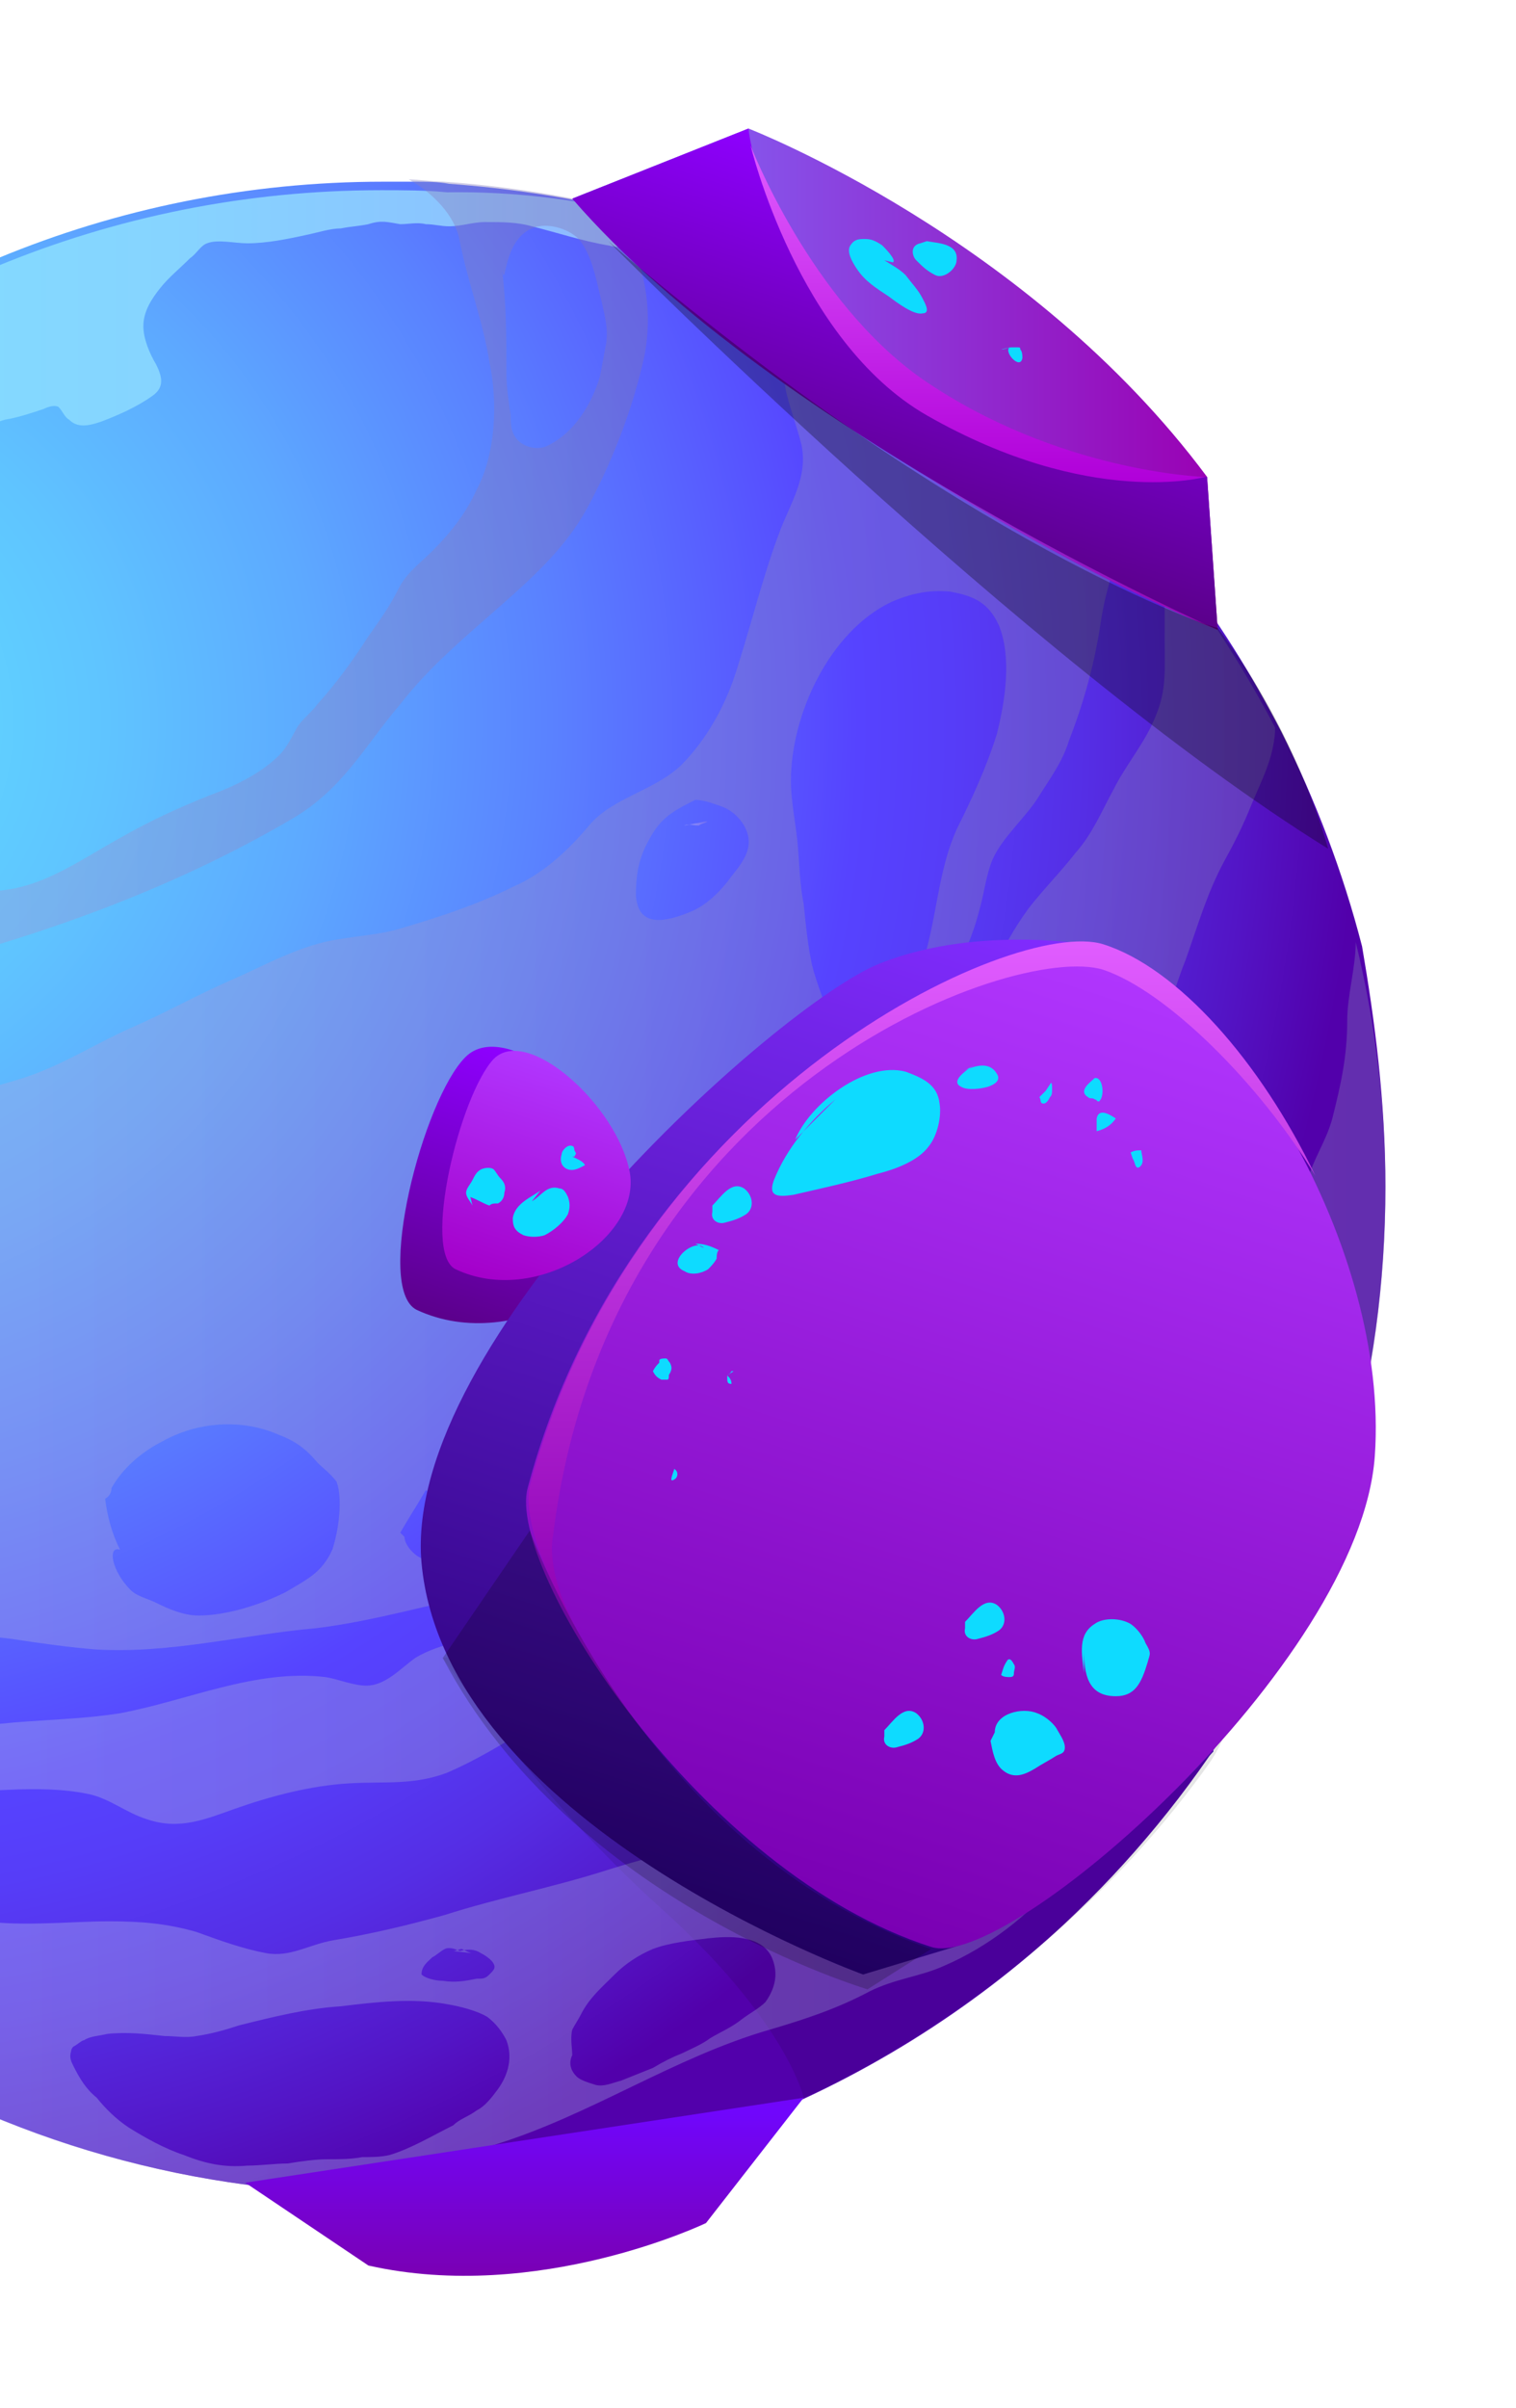 <svg width="177" height="281" viewBox="0 0 177 281" fill="none" xmlns="http://www.w3.org/2000/svg">
<g filter="url(#filter0_d_1765_11403)">
<path fill-rule="evenodd" clip-rule="evenodd" d="M161.754 134.456C161.754 145.612 160.267 156.767 157.292 166.93C151.343 187.753 139.692 206.097 124.323 220.475C113.415 230.639 100.277 238.819 85.899 244.273C73.009 249.231 58.879 251.958 44.253 251.958C42.27 251.958 40.039 251.958 38.056 251.71C35.081 251.462 31.859 251.214 28.884 250.966C6.326 247.991 -14.497 238.571 -31.106 224.442C-37.303 219.236 -43.005 213.286 -48.211 206.841C-51.929 201.883 -55.4 196.925 -58.374 191.472C-59.118 190.232 -59.862 188.745 -60.605 187.505C-60.605 187.505 -60.605 187.505 -60.605 187.258C-61.349 185.77 -62.093 184.531 -62.589 183.043C-64.572 178.581 -66.307 173.871 -67.794 169.161C-68.786 165.691 -69.777 162.22 -70.521 158.75C-71.017 156.271 -71.513 153.792 -71.76 151.065C-72.504 145.612 -73 140.158 -73 134.456C-73 131.234 -73 128.011 -72.504 124.789C-72.256 122.805 -72.008 120.822 -71.76 118.839C-70.273 107.188 -67.051 96.281 -62.341 86.117C-60.11 81.159 -57.383 76.202 -54.408 71.74C-49.45 64.055 -43.749 56.866 -37.056 50.421C-15.985 29.846 13.019 17.203 44.749 17.203C45.989 17.203 47.228 17.203 48.468 17.203C49.707 17.203 51.194 17.203 52.434 17.451C59.127 17.947 65.82 18.938 72.265 20.426C75.984 21.417 79.702 22.409 83.172 23.648C85.651 24.392 87.882 25.384 90.361 26.375C92.097 27.119 93.832 27.863 95.567 28.606C95.815 28.854 96.063 28.854 96.559 29.102C107.962 34.556 118.373 41.992 127.297 50.916C128.537 52.156 129.776 53.395 131.016 54.883C131.759 55.874 132.751 56.618 133.495 57.61C134.982 59.097 136.222 60.832 137.461 62.32C142.171 68.269 146.137 74.714 149.608 81.407C153.574 89.34 156.797 97.768 159.028 106.445C160.515 115.121 161.754 124.541 161.754 134.456Z" fill="url(#paint0_radial_1765_11403)"/>
<path fill-rule="evenodd" clip-rule="evenodd" d="M95.815 28.855C95.319 28.855 95.071 28.855 94.576 29.103C93.336 29.351 92.097 29.103 90.857 28.855C89.865 28.607 89.37 28.111 88.13 28.111C86.643 27.863 85.403 27.367 83.916 27.119C82.429 26.872 81.189 26.376 79.702 25.88C78.463 25.384 77.967 25.632 76.975 25.88C75.984 26.128 75.24 25.632 74.248 25.384C73.257 24.888 72.017 24.888 71.026 24.64C68.051 24.145 65.076 23.153 62.102 22.41C60.366 21.914 58.631 21.914 56.648 21.914C55.161 21.914 53.921 22.41 52.434 22.41C51.442 22.41 50.699 22.162 49.707 22.162C48.715 21.914 47.724 22.162 46.732 22.162C45.245 21.914 44.501 21.666 43.014 22.162C41.774 22.41 41.031 22.41 39.791 22.657C38.552 22.657 37.064 23.153 35.825 23.401C33.594 23.897 31.115 24.393 28.884 24.393C27.396 24.393 25.413 23.897 24.174 24.393C23.43 24.64 22.934 25.632 22.191 26.128C20.951 27.367 19.712 28.359 18.72 29.598C17.729 30.838 16.737 32.325 16.737 34.06C16.737 35.548 17.481 37.283 18.224 38.523C18.968 40.01 19.216 41.249 17.729 42.241C15.993 43.48 13.762 44.472 11.779 45.216C10.292 45.711 9.052 45.959 8.061 44.968C7.565 44.72 7.317 43.976 6.821 43.48C6.326 43.233 5.582 43.48 5.086 43.728C3.599 44.224 2.111 44.72 0.624 44.968C-0.367 45.216 -1.111 45.711 -2.103 45.711C-3.094 45.959 -3.838 45.216 -5.077 45.464C-6.565 45.711 -8.3 46.455 -9.787 46.455C-11.027 46.455 -12.514 45.959 -13.506 45.464C-14.002 45.216 -14.249 44.72 -14.993 44.968C-15.489 44.968 -16.233 45.711 -16.48 46.207C-16.976 46.703 -16.976 47.447 -17.472 47.943C-17.968 48.686 -18.216 49.182 -18.712 49.926C-19.455 51.165 -20.199 52.404 -20.942 53.644C-21.438 54.388 -21.934 55.627 -22.678 56.371C-22.926 56.867 -23.669 57.114 -24.165 57.362C-25.405 58.106 -26.644 59.098 -27.884 59.841C-30.115 61.577 -32.346 63.56 -34.577 65.295C-36.312 66.534 -38.791 67.278 -40.774 68.27C-42.013 68.765 -43.253 69.261 -44.492 69.757C-44.988 70.005 -45.732 70.005 -45.98 70.501C-46.475 70.996 -46.723 71.492 -46.971 72.236C-47.963 73.475 -49.202 74.963 -49.946 76.45C-50.442 77.442 -50.69 78.185 -51.185 79.177C-51.681 80.416 -52.425 81.656 -52.673 83.143C-53.664 85.87 -53.664 88.845 -54.904 91.572C-55.4 93.059 -56.391 94.546 -57.135 96.034C-58.374 98.513 -58.622 101.487 -58.87 104.214C-59.118 105.701 -58.87 107.685 -58.622 109.172C-58.374 110.907 -58.374 112.642 -58.374 114.378C-58.374 116.113 -59.614 118.096 -60.605 119.336C-61.597 120.575 -63.332 121.071 -64.572 122.31C-65.563 123.302 -66.803 124.293 -67.299 125.781C-67.546 126.277 -67.299 127.02 -67.299 127.764C-67.546 129.251 -68.042 130.491 -68.042 131.978C-68.29 133.713 -68.29 135.449 -68.29 137.432C-68.29 138.423 -68.29 139.167 -68.29 140.159C-68.29 141.15 -68.042 141.894 -67.794 142.637C-67.794 143.133 -67.794 143.877 -67.794 144.373C-67.794 145.116 -67.299 145.86 -67.299 146.356C-66.803 148.091 -66.555 149.578 -66.307 151.314C-66.059 152.801 -65.315 154.288 -65.067 155.776C-64.324 157.759 -64.076 159.742 -63.58 161.973C-63.332 163.46 -63.332 165.196 -63.084 166.683C-62.836 167.923 -62.589 169.162 -62.589 170.401C-62.589 172.385 -63.084 174.12 -63.084 176.103C-63.084 179.326 -61.845 182.548 -61.101 185.771C-60.853 186.762 -60.605 187.506 -60.358 188.498C-68.538 172.633 -73 154.536 -73 135.449C-73 112.147 -66.307 90.58 -54.656 72.484C-49.698 64.799 -43.997 57.61 -37.303 51.413C-16.233 30.838 12.771 18.195 44.501 18.195C46.98 18.195 49.707 18.195 52.186 18.443C67.555 18.195 82.429 22.162 95.815 28.855Z" fill="url(#paint1_linear_1765_11403)"/>
<path opacity="0.1" fill-rule="evenodd" clip-rule="evenodd" d="M51.694 189.482C51.694 189.482 62.602 205.595 77.227 218.733C91.853 231.871 93.836 240.796 93.836 240.796C93.836 240.796 121.352 229.392 140.936 202.124C160.519 175.104 51.694 189.482 51.694 189.482Z" fill="black"/>
<path opacity="0.4" fill-rule="evenodd" clip-rule="evenodd" d="M71.522 20.168C65.077 18.681 58.632 17.689 51.691 17.193C50.451 17.193 48.964 16.945 47.725 16.945C50.451 18.433 53.178 21.16 53.674 24.134C54.666 29.092 56.401 33.554 57.145 38.264C58.136 42.974 57.888 48.923 55.657 53.138C54.418 55.864 52.682 58.096 50.451 60.327C48.964 61.814 47.477 62.806 46.485 64.789C45.494 66.772 44.254 68.507 43.015 70.242C41.279 72.969 39.296 75.696 37.065 78.175C36.322 79.166 35.578 79.662 34.834 80.654C34.09 81.893 33.595 83.133 32.603 84.124C30.372 86.355 27.149 87.843 24.423 88.834C20.704 90.322 17.482 91.809 14.011 93.792C9.053 96.519 4.839 99.742 -0.862 99.989C-2.846 99.989 -4.829 99.742 -6.812 99.989C-9.291 100.237 -11.522 101.229 -13.753 101.725C-15.736 102.22 -17.967 102.468 -19.95 102.964C-23.421 103.46 -26.148 104.699 -29.37 105.443C-33.584 106.435 -38.046 106.187 -42.508 106.93C-46.475 107.426 -49.697 107.922 -53.663 106.93C-59.613 105.443 -62.836 102.716 -61.596 96.271C-60.852 92.057 -61.1 88.834 -63.083 85.859C-67.793 96.023 -71.016 107.178 -72.503 118.581C-69.777 119.821 -66.554 120.317 -63.827 120.565C-55.151 121.556 -45.731 117.59 -37.798 114.615C-33.832 113.128 -29.618 110.897 -25.156 110.401C-20.446 109.905 -16.48 110.401 -11.77 109.409C4.095 105.443 19.713 99.989 34.09 91.561C40.04 88.091 42.519 83.133 46.733 78.175C50.203 73.713 54.418 70.242 58.632 66.524C62.846 62.806 66.564 59.335 69.043 54.377C71.77 49.171 74.001 43.222 75.241 37.52C76.48 31.075 74.745 25.126 71.522 20.168ZM70.779 36.033C70.531 37.273 70.283 38.76 70.035 39.999C69.043 43.222 67.06 46.445 64.085 47.932C62.846 48.676 60.863 48.18 60.119 46.94C59.623 46.197 59.623 45.205 59.623 44.461C59.376 42.726 59.128 41.239 59.128 39.504C59.128 35.537 59.128 31.571 58.632 27.605C59.128 29.836 58.632 24.134 62.102 22.647C63.838 21.903 66.317 22.647 67.556 23.886C69.043 25.622 69.539 28.348 70.035 30.331C70.531 32.563 71.027 34.05 70.779 36.033Z" fill="url(#paint2_linear_1765_11403)"/>
<path opacity="0.4" fill-rule="evenodd" clip-rule="evenodd" d="M53.675 223.683C53.427 223.683 52.931 223.931 52.683 223.931L54.914 224.178C54.914 223.931 54.419 223.683 53.675 223.683ZM53.675 223.683C53.427 223.683 52.931 223.931 52.683 223.931L54.914 224.178C54.914 223.931 54.419 223.683 53.675 223.683ZM158.286 105.934C158.286 108.908 157.294 112.131 157.294 115.106C157.294 119.32 156.55 122.542 155.559 126.509C154.815 129.236 153.328 131.219 152.584 133.945C151.593 136.92 150.105 139.647 148.618 142.374C145.643 147.827 142.421 153.529 141.181 159.726C139.942 165.428 139.694 170.138 136.967 175.344C134.24 180.301 130.274 184.516 127.299 189.473C126.06 191.705 125.068 191.705 122.837 193.192C120.606 194.927 118.375 197.406 116.144 199.141C111.434 202.86 106.972 205.587 101.022 207.818C97.304 209.305 93.834 210.296 89.867 210.792C87.388 211.288 84.909 210.792 82.43 211.288C78.464 212.032 74.746 213.023 70.78 214.263C64.582 216.246 58.137 217.485 51.94 219.468C47.478 220.708 43.263 221.7 38.801 222.443C36.075 222.939 33.843 224.426 31.117 223.931C28.39 223.435 25.663 222.443 22.936 221.452C19.466 220.46 16.491 220.212 12.773 220.212C7.815 220.212 1.865 220.956 -3.34 219.964C-9.042 218.973 -14.496 217.237 -20.197 216.246C-23.668 215.502 -26.147 214.015 -29.369 212.775C-32.344 211.288 -35.319 211.04 -38.541 210.049C-41.764 209.057 -44.986 207.57 -48.209 206.826C-43.251 213.271 -37.55 219.221 -31.104 224.426C-14.496 238.556 6.079 247.976 28.886 250.951C31.86 251.199 34.835 251.695 38.058 251.695C44.751 250.207 51.196 248.224 57.889 246.241C69.044 242.77 78.712 236.077 89.867 232.855C94.081 231.615 97.8 230.376 101.518 228.393C104.493 226.905 107.468 226.657 110.194 225.418C120.606 220.956 128.291 211.04 133.001 201.124C134.984 196.662 136.967 191.705 140.933 188.234C142.421 186.747 144.404 185.755 145.643 184.02C147.13 182.285 148.122 180.301 149.609 178.318C152.088 175.096 154.319 171.625 156.55 168.403C156.798 167.907 157.046 167.659 157.294 167.163C160.269 156.752 161.756 145.844 161.756 134.689C161.756 124.526 160.517 115.106 158.286 105.934ZM50.452 224.426C50.948 224.178 51.444 223.683 51.94 223.435C52.435 223.187 53.179 223.435 53.675 223.683C54.666 223.435 55.41 223.435 56.154 223.931C56.65 224.178 57.393 224.674 57.641 225.17C57.889 225.666 57.641 225.914 57.145 226.41C56.65 226.905 56.402 226.905 55.658 226.905C54.419 227.153 53.179 227.401 51.692 227.153C50.948 227.153 49.709 226.905 49.213 226.41C49.213 225.418 49.956 224.922 50.452 224.426ZM58.137 239.796C57.393 240.787 56.65 241.779 55.658 242.275C54.666 243.018 53.675 243.266 52.931 244.01C50.452 245.249 47.973 246.737 45.495 247.48C44.503 247.728 43.264 247.728 42.272 247.728C41.032 247.976 39.545 247.976 38.306 247.976C36.818 247.976 35.083 248.224 33.596 248.472C32.108 248.472 30.373 248.72 28.886 248.72C26.159 248.968 23.928 248.472 21.449 247.48C19.218 246.737 16.987 245.497 15.004 244.258C13.516 243.266 12.277 242.027 11.285 240.787C10.046 239.796 9.302 238.556 8.558 237.069C8.311 236.573 8.063 236.077 8.311 235.334C8.311 235.086 8.558 234.838 8.558 234.838C9.054 234.59 9.55 234.094 9.798 234.094C10.542 233.598 11.533 233.598 12.525 233.351C14.756 233.103 16.987 233.35 19.218 233.598C20.457 233.598 21.697 233.846 22.936 233.598C24.671 233.35 26.407 232.855 27.894 232.359C31.86 231.367 35.827 230.376 39.793 230.128C43.759 229.632 48.221 229.136 52.188 229.88C53.675 230.128 55.658 230.624 56.898 231.367C57.889 232.111 58.633 233.103 59.129 234.094C59.872 236.077 59.377 238.06 58.137 239.796ZM89.371 229.632C88.628 230.376 87.636 230.872 86.645 231.615C85.405 232.607 84.166 233.103 82.926 233.846C81.935 234.59 80.695 235.086 79.704 235.582C78.464 236.077 77.473 236.573 76.233 237.317C74.994 237.813 73.754 238.308 72.515 238.804C71.523 239.052 70.532 239.548 69.54 239.3C68.796 239.052 67.805 238.804 67.309 238.308C66.317 237.317 66.565 236.325 66.813 235.829C66.813 235.086 66.565 233.846 66.813 232.855C67.061 232.359 67.557 231.615 67.805 231.119C68.796 229.136 70.284 227.897 71.771 226.41C73.011 225.17 74.498 224.178 76.233 223.435C78.216 222.691 80.695 222.443 82.678 222.195C84.909 221.947 88.876 221.7 90.115 224.426C90.859 226.162 90.611 227.897 89.371 229.632ZM55.162 223.931C54.914 223.931 54.419 223.683 53.923 223.435C53.675 223.435 53.179 223.683 52.931 223.683L55.162 223.931Z" fill="url(#paint3_linear_1765_11403)"/>
<path opacity="0.4" fill-rule="evenodd" clip-rule="evenodd" d="M148.868 80.909V81.405C148.62 84.628 147.38 86.859 146.141 89.833C145.149 92.312 144.158 94.296 142.918 96.526C140.935 100.245 139.944 103.715 138.456 107.93C135.977 114.127 134.986 120.82 131.267 126.522C128.045 131.727 127.053 137.925 124.574 143.378C121.599 149.576 116.889 153.79 111.932 158.252C109.701 160.235 107.717 162.714 105.734 164.945C103.503 167.176 102.016 170.151 99.289 172.134C93.835 176.1 87.638 179.571 82.184 183.785C78.962 186.264 76.731 189.734 73.013 191.717C69.542 193.948 65.576 195.436 62.105 197.419C58.883 199.402 55.66 201.385 52.19 202.873C48.223 204.36 45.001 203.864 40.786 204.112C36.324 204.36 31.614 205.599 27.4 207.087C23.93 208.326 20.955 209.566 17.237 208.326C14.758 207.582 12.774 205.847 10.296 205.351C4.346 204.112 -2.099 205.351 -8.048 205.104C-12.758 204.856 -17.716 203.864 -22.426 202.873C-26.888 202.129 -30.607 198.906 -34.821 197.667C-40.275 196.179 -46.472 197.419 -51.43 195.436C-53.661 194.692 -55.644 192.957 -57.379 191.717C-57.875 191.469 -58.123 191.222 -58.619 190.974C-59.362 189.734 -60.106 188.247 -60.85 187.007C-59.61 187.503 -58.371 187.999 -57.131 188.743C-50.438 191.965 -42.01 191.469 -34.821 192.709C-26.64 194.196 -18.46 196.179 -10.28 197.171C-6.809 197.667 -3.586 197.419 -0.116 197.171C4.594 196.675 9.304 196.675 14.014 195.932C21.947 194.444 29.879 190.726 38.06 191.717C39.547 191.965 41.282 192.709 42.77 192.709C45.001 192.709 46.736 190.726 48.471 189.486C51.694 187.503 55.164 187.751 58.139 185.024C60.866 182.297 64.088 180.562 67.559 178.827C76.483 174.365 83.672 166.928 90.861 159.739C96.81 153.79 102.512 147.592 106.478 140.404C110.444 133.215 109.701 124.538 112.675 117.102C114.906 111.648 116.642 106.69 120.112 101.98C121.847 99.749 123.83 97.766 125.566 95.535C127.549 93.304 128.54 90.825 130.028 88.098C131.515 85.123 133.746 82.644 134.986 79.422C136.225 76.447 135.977 73.968 135.977 70.746C135.977 67.523 135.977 64.052 135.977 60.582C141.183 67.771 145.397 74.216 148.868 80.909Z" fill="url(#paint4_linear_1765_11403)"/>
<path opacity="0.4" fill-rule="evenodd" clip-rule="evenodd" d="M130.272 54.383C129.033 53.144 127.793 51.656 126.554 50.417C117.63 41.492 107.218 34.304 95.815 28.602C95.567 28.354 95.319 28.354 94.823 28.106C93.088 27.363 91.353 26.619 89.618 25.875C87.139 24.884 84.908 23.892 82.429 23.148C83.172 23.644 84.164 24.14 84.412 24.14C85.899 24.884 87.139 25.38 88.13 26.619C89.122 27.858 89.618 28.85 89.618 30.585C89.618 32.073 89.865 33.808 90.113 35.295C90.361 36.782 91.105 38.022 91.353 39.509C91.601 40.253 91.601 40.997 91.849 41.988C92.344 43.971 93.088 45.955 93.584 47.938C94.328 51.656 92.344 54.631 91.105 57.853C89.122 63.059 87.882 68.265 86.147 73.719C84.908 77.933 82.677 82.147 79.454 85.37C76.231 88.344 71.522 89.088 68.795 92.311C66.316 95.285 63.341 98.012 59.87 99.499C55.904 101.483 51.442 102.97 47.228 104.209C44.253 105.201 41.031 105.201 37.808 105.945C33.842 106.936 30.371 108.919 26.901 110.407C22.934 112.142 19.464 114.125 15.498 115.86C11.531 117.596 8.061 119.827 4.095 121.314C2.111 122.058 0.128 122.553 -1.607 123.049C-5.573 124.537 -9.292 127.016 -13.506 127.511C-14.993 127.759 -16.48 128.007 -17.968 128.007C-19.207 128.007 -20.199 128.255 -21.19 128.503C-24.909 129.99 -27.14 133.957 -31.354 134.204C-35.32 134.204 -39.039 133.957 -42.757 134.452C-44.74 134.7 -46.475 134.452 -48.211 134.7C-48.706 134.7 -49.45 134.948 -49.946 134.7C-50.442 134.452 -51.185 133.957 -51.929 133.461C-53.416 132.717 -54.656 131.725 -55.895 130.734C-58.374 128.751 -61.597 129.99 -64.324 129.247C-65.067 128.999 -66.307 129.247 -67.051 128.751C-68.786 127.759 -71.017 125.528 -72.504 124.289C-72.752 127.511 -73 130.734 -73 133.957C-73 139.658 -72.504 145.112 -71.76 150.565C-71.513 153.044 -71.017 155.523 -70.521 158.25C-69.777 161.721 -68.786 165.439 -67.794 168.661C-66.307 173.371 -64.572 178.081 -62.589 182.544C-59.366 183.039 -56.143 183.535 -52.921 183.039C-48.211 182.296 -43.749 181.552 -39.039 181.8C-34.577 182.048 -30.61 183.535 -26.396 184.279C-21.686 185.022 -16.728 185.766 -11.771 186.014C-7.308 186.262 -2.846 186.758 1.368 187.253C4.59 187.749 8.061 188.245 11.284 188.493C19.96 188.989 28.388 186.758 36.816 186.014C41.031 185.518 45.245 184.527 49.459 183.535C51.938 183.039 54.417 182.296 56.648 180.808C59.623 178.825 61.606 176.098 64.085 173.867C67.059 171.388 70.034 168.909 73.009 166.678C75.488 164.695 77.967 162.464 80.694 160.729C82.677 159.489 84.908 158.002 86.891 156.515C90.609 153.54 93.832 150.07 97.054 146.351C101.516 141.145 103.252 133.957 104.987 127.511C106.722 121.562 107.714 115.86 110.936 110.407C112.424 107.928 113.663 104.953 114.407 101.978C114.903 100.243 115.151 98.012 115.894 96.277C117.134 93.55 119.861 91.319 121.348 88.84C122.587 86.857 124.075 84.874 124.818 82.395C126.554 77.933 127.793 73.471 128.537 68.513C129.033 65.042 130.272 61.572 131.264 58.101C131.512 57.605 131.512 56.862 131.759 56.366C131.759 56.118 131.016 55.127 130.272 54.383ZM-22.678 134.7C-22.43 134.204 -17.968 132.469 -17.472 132.221C-17.472 132.221 -17.472 132.221 -17.72 132.221L-20.695 133.461C-17.472 132.469 -11.771 135.692 -14.497 139.162C-15.241 140.154 -17.472 140.65 -18.712 140.898C-19.951 141.145 -20.695 140.65 -21.438 139.658C-22.182 138.666 -22.678 137.179 -22.678 135.94C-22.678 135.692 -22.678 134.948 -22.678 134.7ZM-57.631 166.183C-61.101 165.191 -63.332 163.952 -65.315 160.977C-66.803 158.994 -67.794 157.258 -68.29 155.027C-68.538 153.044 -69.282 151.557 -68.786 149.574C-68.538 148.086 -67.794 146.351 -67.051 145.112C-66.307 143.624 -65.067 141.889 -65.067 141.393C-61.597 141.145 -58.374 140.898 -55.152 140.898C-51.433 140.898 -47.467 141.393 -43.749 141.393C-42.013 141.393 -40.278 141.393 -38.543 141.145C-36.808 140.898 -35.32 140.402 -33.585 140.154C-30.61 139.658 -27.884 139.41 -25.157 140.65C-23.174 141.641 -22.182 144.12 -21.19 146.103C-20.695 147.343 -20.199 148.086 -20.199 149.574C-20.199 151.309 -20.199 152.796 -20.447 154.284C-20.447 154.779 -20.695 155.523 -20.695 156.019C-23.174 161.225 -29.619 162.96 -34.577 164.943C-42.013 167.918 -50.194 168.166 -57.631 166.183ZM-4.829 177.586C-6.317 181.552 -12.762 182.791 -16.48 183.039C-18.216 183.039 -20.447 182.791 -22.182 181.8C-23.174 181.304 -23.917 180.312 -24.661 179.321C-25.157 178.577 -25.9 177.338 -27.884 177.834C-27.388 175.602 -26.892 173.619 -25.9 171.636C-25.157 170.645 -24.165 169.901 -23.174 168.909C-21.438 167.422 -19.455 165.935 -17.472 164.943C-14.249 163.208 -10.779 164.447 -7.804 165.935C-5.573 166.926 -4.086 168.414 -3.59 170.645C-2.846 173.371 -3.838 175.107 -4.829 177.586ZM38.8 176.842C37.56 179.569 35.825 180.312 33.346 181.8C30.371 183.287 26.405 184.527 23.182 184.527C21.447 184.527 19.712 183.783 18.224 183.039C17.233 182.544 15.993 182.296 15.25 181.552C13.019 179.321 12.523 176.346 14.01 176.842C13.019 174.859 12.523 172.876 12.275 170.893C12.771 170.645 13.019 170.149 13.019 169.653C14.258 167.422 16.489 165.439 18.968 164.199C22.934 161.968 28.14 161.473 32.602 163.456C34.585 164.199 35.825 165.191 37.064 166.678C37.808 167.422 38.552 167.918 39.295 168.909C40.039 170.893 39.543 174.611 38.8 176.842ZM51.938 176.346C51.194 176.842 49.955 177.834 49.211 177.834C48.467 177.586 47.228 176.346 47.228 175.355L46.732 174.859C47.724 173.124 48.715 171.636 49.707 169.901C51.194 170.645 52.682 170.397 53.673 172.132C54.913 173.867 53.177 175.355 51.938 176.346ZM85.403 98.26C84.164 99.995 82.429 101.73 80.446 102.474C77.967 103.466 74.496 104.457 74.248 100.491C74.248 98.26 74.496 96.525 75.488 94.542C76.975 91.567 78.215 90.823 81.189 89.336C82.181 89.336 83.42 89.832 84.164 90.079C85.651 90.575 87.139 92.063 87.387 93.798C87.635 95.533 86.395 97.02 85.403 98.26ZM116.39 81.651C115.151 85.617 113.415 89.336 111.68 92.806C109.697 97.268 109.449 101.978 108.21 106.688C107.714 109.415 106.226 112.39 103.748 113.381C102.508 113.877 101.517 113.629 100.277 113.629C99.038 113.629 97.054 114.125 97.054 115.117C96.311 113.134 95.319 110.655 94.823 108.671C94.328 106.44 94.08 103.961 93.832 101.483C93.336 99.004 93.336 96.525 93.088 94.046C92.84 91.815 92.344 89.336 92.344 87.105C92.344 79.42 96.807 69.752 103.995 66.282C106.226 65.29 108.457 64.794 110.936 65.042C113.663 65.538 115.399 66.282 116.638 69.009C118.125 72.727 117.382 77.685 116.39 81.651Z" fill="url(#paint5_linear_1765_11403)"/>
<path opacity="0.4" fill-rule="evenodd" clip-rule="evenodd" d="M82.6 91.836C82.352 92.084 81.857 92.084 81.609 92.332C80.865 92.332 80.369 92.084 79.874 92.332L82.6 91.836Z" fill="url(#paint6_linear_1765_11403)"/>
<path fill-rule="evenodd" clip-rule="evenodd" d="M48.643 148.853C43.685 146.374 49.386 124.312 54.344 119.354C59.302 114.396 72.44 125.799 73.928 134.971C75.663 144.391 60.294 154.307 48.643 148.853Z" fill="url(#paint7_linear_1765_11403)"/>
<path fill-rule="evenodd" clip-rule="evenodd" d="M66.812 19.18L87.387 11C87.387 11 120.109 23.642 140.932 51.654L142.171 69.503C142.171 69.503 103.004 54.381 66.812 19.18Z" fill="url(#paint8_linear_1765_11403)"/>
<path fill-rule="evenodd" clip-rule="evenodd" d="M141.674 200.389C141.674 200.389 124.322 219.229 111.431 223.195L100.772 226.418C100.772 226.418 51.937 208.817 49.21 178.326C46.979 152.546 90.856 113.131 102.755 108.421C114.654 103.711 128.536 106.437 128.536 106.437L141.674 200.389Z" fill="url(#paint9_linear_1765_11403)"/>
<path fill-rule="evenodd" clip-rule="evenodd" d="M128.536 106.436C118.125 103.214 73.752 123.789 61.605 169.649C59.126 179.069 81.684 214.517 108.705 223.194C117.629 226.168 158.779 190.224 160.514 165.93C162.25 141.637 143.906 111.394 128.536 106.436Z" fill="url(#paint10_linear_1765_11403)"/>
<path fill-rule="evenodd" clip-rule="evenodd" d="M64.585 175.1C71.03 123.043 118.377 105.938 128.789 109.161C136.226 111.64 147.133 122.547 153.578 133.207C147.133 119.82 137.465 108.913 128.789 106.186C118.377 102.964 74.005 123.539 61.858 169.399C61.114 172.621 63.097 179.067 67.559 186.503C64.832 181.794 64.089 177.579 64.585 175.1Z" fill="url(#paint11_linear_1765_11403)"/>
<path fill-rule="evenodd" clip-rule="evenodd" d="M93.831 240.797L82.428 255.423C82.428 255.423 62.844 264.842 43.013 260.38L28.635 250.713L93.831 240.797Z" fill="url(#paint12_linear_1765_11403)"/>
<path fill-rule="evenodd" clip-rule="evenodd" d="M53.183 144.112C49.217 142.129 53.679 123.785 57.645 119.571C61.611 115.605 72.023 125.024 73.51 132.709C74.997 140.394 62.603 148.574 53.183 144.112Z" fill="url(#paint13_linear_1765_11403)"/>
<path fill-rule="evenodd" clip-rule="evenodd" d="M87.387 11C87.387 11 88.379 23.395 102.509 38.764C116.638 54.133 140.932 51.654 140.932 51.654L142.171 69.503C142.171 69.503 90.61 46.697 66.812 19.18L87.387 11Z" fill="url(#paint14_linear_1765_11403)"/>
<path fill-rule="evenodd" clip-rule="evenodd" d="M127.795 121.814C127.299 122.31 125.812 123.302 127.051 124.045C127.299 124.293 127.547 124.045 127.795 124.293C128.043 124.293 128.043 124.541 128.291 124.541C129.034 124.045 128.787 121.566 127.795 121.814Z" fill="#0EDBFF"/>
<path fill-rule="evenodd" clip-rule="evenodd" d="M132.008 130.486C132.504 130.238 132.752 130.238 133.248 130.238C133.248 130.734 133.744 131.726 133 132.221C132.504 132.469 132.504 131.478 132.256 131.23L132.008 130.486Z" fill="#0EDBFF"/>
<path fill-rule="evenodd" clip-rule="evenodd" d="M54.915 135.694C55.659 135.942 56.403 136.437 57.146 136.685C57.394 136.437 57.642 136.437 58.138 136.437C58.634 136.189 58.882 135.694 58.882 135.198C59.129 134.454 58.882 133.958 58.386 133.463C58.138 133.215 57.89 132.719 57.642 132.471C57.394 132.223 56.65 132.223 56.155 132.471C55.659 132.719 55.411 133.215 55.163 133.711C54.915 134.206 54.419 134.702 54.419 135.198C54.419 135.694 54.915 136.189 55.163 136.685L54.915 135.694Z" fill="#0EDBFF"/>
<path fill-rule="evenodd" clip-rule="evenodd" d="M76.974 155.023C76.726 155.271 76.478 155.519 76.23 156.015C76.478 156.51 76.726 156.758 77.222 157.006C77.469 157.006 77.717 157.006 77.965 157.006C78.213 156.758 77.965 156.51 78.213 156.263C78.461 155.767 78.461 155.519 78.213 155.023C77.965 154.775 77.965 154.527 77.717 154.527C77.469 154.527 76.974 154.527 76.974 154.775V155.023Z" fill="#0EDBFF"/>
<path fill-rule="evenodd" clip-rule="evenodd" d="M78.713 167.418C78.713 167.666 77.969 169.153 78.713 168.657C79.209 168.41 79.209 167.666 78.713 167.418C78.961 167.418 78.961 167.418 78.713 167.418Z" fill="#0EDBFF"/>
<path fill-rule="evenodd" clip-rule="evenodd" d="M117.634 189.726C117.138 190.47 117.138 190.718 116.89 191.461C117.138 191.709 117.634 191.709 117.882 191.709C118.378 191.709 118.378 191.461 118.378 191.214C118.378 190.966 118.625 190.47 118.378 190.222C118.13 189.726 117.882 189.478 117.634 189.726Z" fill="#0EDBFF"/>
<path fill-rule="evenodd" clip-rule="evenodd" d="M84.91 156.507C85.158 156.755 85.406 157.003 85.406 157.499C84.91 157.499 84.91 157.251 84.91 156.755C84.91 156.26 85.158 156.508 85.406 156.012C85.406 156.012 85.406 156.012 85.653 156.012L84.91 156.507Z" fill="#0EDBFF"/>
<path fill-rule="evenodd" clip-rule="evenodd" d="M122.091 123.293C121.843 123.541 121.596 123.789 121.348 124.037C121.596 124.285 121.348 124.781 121.843 124.781C122.091 124.781 122.339 124.533 122.587 124.037C122.835 123.789 122.835 123.541 122.835 123.045C122.835 122.797 122.835 122.054 122.587 122.55L122.091 123.293Z" fill="#0EDBFF"/>
<path fill-rule="evenodd" clip-rule="evenodd" d="M116.89 36.783C117.386 36.783 117.634 36.535 118.13 36.535C118.13 36.535 118.378 36.535 118.625 36.535C119.121 36.535 119.121 36.535 119.121 36.783C119.369 37.031 119.369 37.527 119.369 37.775C119.121 39.262 117.138 37.031 117.882 36.535L116.89 36.783Z" fill="#0EDBFF"/>
<path fill-rule="evenodd" clip-rule="evenodd" d="M126.557 191.216C126.309 188.985 125.813 186.754 127.796 185.515C128.788 184.771 130.771 184.771 132.011 185.515C132.754 186.011 133.498 187.002 133.746 187.746C134.49 188.985 134.242 188.985 133.994 189.977C133.25 192.456 132.506 193.943 130.275 193.943C127.053 193.943 126.557 191.464 126.557 188.489V191.216Z" fill="#0EDBFF"/>
<path fill-rule="evenodd" clip-rule="evenodd" d="M128.041 128.009C129.032 127.762 129.776 127.266 130.272 126.522C129.528 126.026 128.288 125.283 128.041 126.522V128.009Z" fill="#0EDBFF"/>
<path fill-rule="evenodd" clip-rule="evenodd" d="M83.172 136.687C84.164 135.695 85.403 133.712 86.891 134.704C87.882 135.448 88.13 136.935 87.138 137.679C86.395 138.174 85.651 138.422 84.659 138.67C83.916 138.918 82.924 138.422 83.172 137.431V136.687Z" fill="#0EDBFF"/>
<path fill-rule="evenodd" clip-rule="evenodd" d="M112.675 185.269C113.667 184.277 114.906 182.294 116.393 183.286C117.385 184.03 117.633 185.517 116.641 186.261C115.898 186.756 115.154 187.004 114.162 187.252C113.419 187.5 112.427 187.004 112.675 186.013V185.269Z" fill="#0EDBFF"/>
<path fill-rule="evenodd" clip-rule="evenodd" d="M108.214 24.141C109.453 24.389 111.932 24.389 111.684 26.372C111.684 27.363 110.197 28.603 109.205 28.107C108.214 27.611 107.718 27.115 106.974 26.372C106.478 25.876 106.23 24.636 107.47 24.389L108.214 24.141Z" fill="#0EDBFF"/>
<path fill-rule="evenodd" clip-rule="evenodd" d="M103.25 197.906C104.242 196.914 105.481 194.931 106.969 195.923C107.96 196.666 108.208 198.154 107.217 198.897C106.473 199.393 105.729 199.641 104.738 199.889C103.994 200.137 103.002 199.641 103.25 198.649V197.906Z" fill="#0EDBFF"/>
<path fill-rule="evenodd" clip-rule="evenodd" d="M63.093 134.938C62.101 135.681 60.118 136.425 59.87 138.16C59.87 139.152 60.118 139.647 61.11 140.143C61.853 140.391 62.845 140.391 63.589 140.143C64.58 139.647 65.82 138.656 66.315 137.664C66.563 136.921 66.563 136.425 66.315 135.681C66.067 135.185 65.82 134.69 65.324 134.69C63.836 134.194 63.093 135.681 62.101 136.177L63.093 134.938Z" fill="#0EDBFF"/>
<path fill-rule="evenodd" clip-rule="evenodd" d="M66.813 130.976C67.309 131.224 68.052 131.472 68.3 131.968C67.805 132.216 67.061 132.711 66.317 132.464C65.573 132.216 65.326 131.472 65.573 130.728C65.573 130.233 66.317 129.489 66.813 129.737C67.061 129.737 67.061 130.233 67.061 130.233C67.309 130.728 67.309 130.48 67.061 130.976H66.813Z" fill="#0EDBFF"/>
<path fill-rule="evenodd" clip-rule="evenodd" d="M97.553 124.283C94.578 126.762 91.852 129.985 90.364 133.703C89.621 135.686 90.86 135.686 92.595 135.438C95.818 134.695 99.288 133.951 102.511 132.96C104.494 132.464 107.221 131.472 108.46 129.737C109.452 128.497 109.948 126.266 109.7 124.779C109.452 122.548 107.717 121.804 105.734 121.061C101.024 119.821 94.578 124.779 92.843 128.993L97.553 124.283Z" fill="#0EDBFF"/>
<path fill-rule="evenodd" clip-rule="evenodd" d="M81.192 141.137C82.183 141.137 82.927 141.385 83.918 141.88C83.671 142.128 83.671 142.624 83.671 142.872C83.423 143.368 82.927 143.864 82.679 144.111C81.935 144.607 80.696 144.855 79.952 144.359C77.473 143.368 81.192 140.393 82.183 141.632L81.192 141.137Z" fill="#0EDBFF"/>
<path fill-rule="evenodd" clip-rule="evenodd" d="M103.253 26.37C103.996 26.865 104.988 27.361 105.732 28.105C106.475 29.096 107.219 29.84 107.715 30.832C107.963 31.327 108.706 32.567 107.715 32.567C106.723 32.815 104.74 31.327 103.749 30.584C102.261 29.592 101.022 28.849 100.03 27.361C99.534 26.617 98.791 25.378 99.287 24.634C99.782 23.891 100.278 23.891 101.022 23.891C101.765 23.891 102.261 24.139 103.005 24.634C103.253 24.882 104.74 26.37 104.244 26.617L103.253 26.37Z" fill="#0EDBFF"/>
<path fill-rule="evenodd" clip-rule="evenodd" d="M114.16 120.074C113.664 120.322 110.689 122.057 112.177 122.801C112.92 123.297 114.656 123.049 115.399 122.801C116.143 122.553 116.887 122.057 116.391 121.314C115.399 119.578 113.168 120.57 111.929 121.314L114.16 120.074Z" fill="#0EDBFF"/>
<path fill-rule="evenodd" clip-rule="evenodd" d="M115.648 199.154C115.896 200.393 116.144 201.881 117.136 202.624C118.375 203.616 119.615 203.12 120.854 202.376C121.598 201.881 122.589 201.385 123.333 200.889C123.829 200.641 124.325 200.641 124.325 199.898C124.325 199.154 123.581 198.162 123.333 197.666C122.837 196.923 121.846 196.179 121.102 195.931C119.367 195.188 116.144 195.931 116.144 198.162L115.648 199.154Z" fill="#0EDBFF"/>
<path fill-rule="evenodd" clip-rule="evenodd" d="M87.636 12.988C87.636 12.988 93.089 35.794 108.211 44.471C127.299 55.378 140.685 51.66 140.685 51.66C140.685 51.66 123.58 51.164 107.715 40.257C94.577 31.084 87.636 12.988 87.636 12.988Z" fill="url(#paint15_linear_1765_11403)"/>
<path opacity="0.2" fill-rule="evenodd" clip-rule="evenodd" d="M51.694 189.483L61.858 174.609C61.858 174.609 74.996 211.793 108.71 223.444L101.273 228.154C101.521 228.154 66.816 218.239 51.694 189.483Z" fill="black"/>
<path opacity="0.3" fill-rule="evenodd" clip-rule="evenodd" d="M71.027 24.148C71.027 24.148 119.862 73.231 155.063 95.046C155.063 95.046 151.593 81.66 142.173 69.265C142.173 69.513 112.673 59.845 71.027 24.148Z" fill="black"/>
</g>
<defs>
<filter id="filter0_d_1765_11403" x="-88" y="0" width="264.756" height="280.58" filterUnits="userSpaceOnUse" color-interpolation-filters="sRGB">
<feFlood flood-opacity="0" result="BackgroundImageFix"/>
<feColorMatrix in="SourceAlpha" type="matrix" values="0 0 0 0 0 0 0 0 0 0 0 0 0 0 0 0 0 0 127 0" result="hardAlpha"/>
<feOffset dy="4"/>
<feGaussianBlur stdDeviation="7.5"/>
<feComposite in2="hardAlpha" operator="out"/>
<feColorMatrix type="matrix" values="0 0 0 0 0 0 0 0 0 0 0 0 0 0 0 0 0 0 0.25 0"/>
<feBlend mode="normal" in2="BackgroundImageFix" result="effect1_dropShadow_1765_11403"/>
<feBlend mode="normal" in="SourceGraphic" in2="effect1_dropShadow_1765_11403" result="shape"/>
</filter>
<radialGradient id="paint0_radial_1765_11403" cx="0" cy="0" r="1" gradientUnits="userSpaceOnUse" gradientTransform="translate(-28.51 79.439) scale(188.65 188.65)">
<stop offset="0.006" stop-color="#60DBFF"/>
<stop offset="0.094" stop-color="#60D5FF"/>
<stop offset="0.211" stop-color="#5FC4FF"/>
<stop offset="0.345" stop-color="#5DA9FF"/>
<stop offset="0.49" stop-color="#5A82FF"/>
<stop offset="0.644" stop-color="#5751FF"/>
<stop offset="0.684" stop-color="#5643FF"/>
<stop offset="0.743" stop-color="#563DF8"/>
<stop offset="0.828" stop-color="#552EE5"/>
<stop offset="0.929" stop-color="#5315C6"/>
<stop offset="1" stop-color="#5200AB"/>
</radialGradient>
<linearGradient id="paint1_linear_1765_11403" x1="-73.219" y1="102.151" x2="95.72" y2="102.151" gradientUnits="userSpaceOnUse">
<stop offset="0.011" stop-color="#81E0FF"/>
<stop offset="0.322" stop-color="#82DDFF"/>
<stop offset="0.551" stop-color="#86D4FF"/>
<stop offset="0.752" stop-color="#8BC4FF"/>
<stop offset="0.938" stop-color="#94ADFF"/>
<stop offset="1" stop-color="#97A4FF"/>
</linearGradient>
<linearGradient id="paint2_linear_1765_11403" x1="-72.147" y1="68.899" x2="75.55" y2="68.899" gradientUnits="userSpaceOnUse">
<stop stop-color="#B8C2FF"/>
<stop offset="1" stop-color="#7D72B3"/>
</linearGradient>
<linearGradient id="paint3_linear_1765_11403" x1="-48.175" y1="178.831" x2="161.667" y2="178.831" gradientUnits="userSpaceOnUse">
<stop stop-color="#B8C2FF"/>
<stop offset="1" stop-color="#7D72B3"/>
</linearGradient>
<linearGradient id="paint4_linear_1765_11403" x1="-60.567" y1="135.44" x2="148.853" y2="135.44" gradientUnits="userSpaceOnUse">
<stop stop-color="#B8C2FF"/>
<stop offset="1" stop-color="#7D72B3"/>
</linearGradient>
<linearGradient id="paint5_linear_1765_11403" x1="-73.213" y1="106.172" x2="132.637" y2="106.172" gradientUnits="userSpaceOnUse">
<stop stop-color="#B8C2FF"/>
<stop offset="1" stop-color="#7D72B3"/>
</linearGradient>
<linearGradient id="paint6_linear_1765_11403" x1="79.71" y1="92.2" x2="82.536" y2="92.2" gradientUnits="userSpaceOnUse">
<stop stop-color="#E8DDFF"/>
<stop offset="1" stop-color="#AA8AD8"/>
</linearGradient>
<linearGradient id="paint7_linear_1765_11403" x1="55.887" y1="151.352" x2="65.935" y2="120.678" gradientUnits="userSpaceOnUse">
<stop stop-color="#5B008B"/>
<stop offset="1" stop-color="#8E00FF"/>
</linearGradient>
<linearGradient id="paint8_linear_1765_11403" x1="66.738" y1="40.207" x2="142.111" y2="40.207" gradientUnits="userSpaceOnUse">
<stop stop-color="#7F72FF"/>
<stop offset="1" stop-color="#9A00B3"/>
</linearGradient>
<linearGradient id="paint9_linear_1765_11403" x1="83.856" y1="221.143" x2="122.09" y2="104.42" gradientUnits="userSpaceOnUse">
<stop stop-color="#280077"/>
<stop offset="1" stop-color="#812CFF"/>
</linearGradient>
<linearGradient id="paint10_linear_1765_11403" x1="94.802" y1="218.767" x2="131.275" y2="107.426" gradientUnits="userSpaceOnUse">
<stop stop-color="#7A00B3"/>
<stop offset="1" stop-color="#B136FF"/>
</linearGradient>
<linearGradient id="paint11_linear_1765_11403" x1="107.371" y1="186.824" x2="107.371" y2="106.175" gradientUnits="userSpaceOnUse">
<stop stop-color="#8E00B3"/>
<stop offset="1" stop-color="#E05CFF"/>
</linearGradient>
<linearGradient id="paint12_linear_1765_11403" x1="61.321" y1="261.709" x2="61.321" y2="240.823" gradientUnits="userSpaceOnUse">
<stop stop-color="#7A00B3"/>
<stop offset="0.916" stop-color="#7006FC"/>
<stop offset="1" stop-color="#7006F9"/>
</linearGradient>
<linearGradient id="paint13_linear_1765_11403" x1="58.971" y1="146.131" x2="67.281" y2="120.76" gradientUnits="userSpaceOnUse">
<stop stop-color="#A400CA"/>
<stop offset="1" stop-color="#B136FF"/>
</linearGradient>
<linearGradient id="paint14_linear_1765_11403" x1="100.628" y1="55.858" x2="112.621" y2="19.244" gradientUnits="userSpaceOnUse">
<stop stop-color="#5B008B"/>
<stop offset="1" stop-color="#8E00FF"/>
</linearGradient>
<linearGradient id="paint15_linear_1765_11403" x1="114.262" y1="52.28" x2="114.262" y2="13.015" gradientUnits="userSpaceOnUse">
<stop stop-color="#B000D9"/>
<stop offset="1" stop-color="#E05CFF"/>
</linearGradient>
</defs>
</svg>
